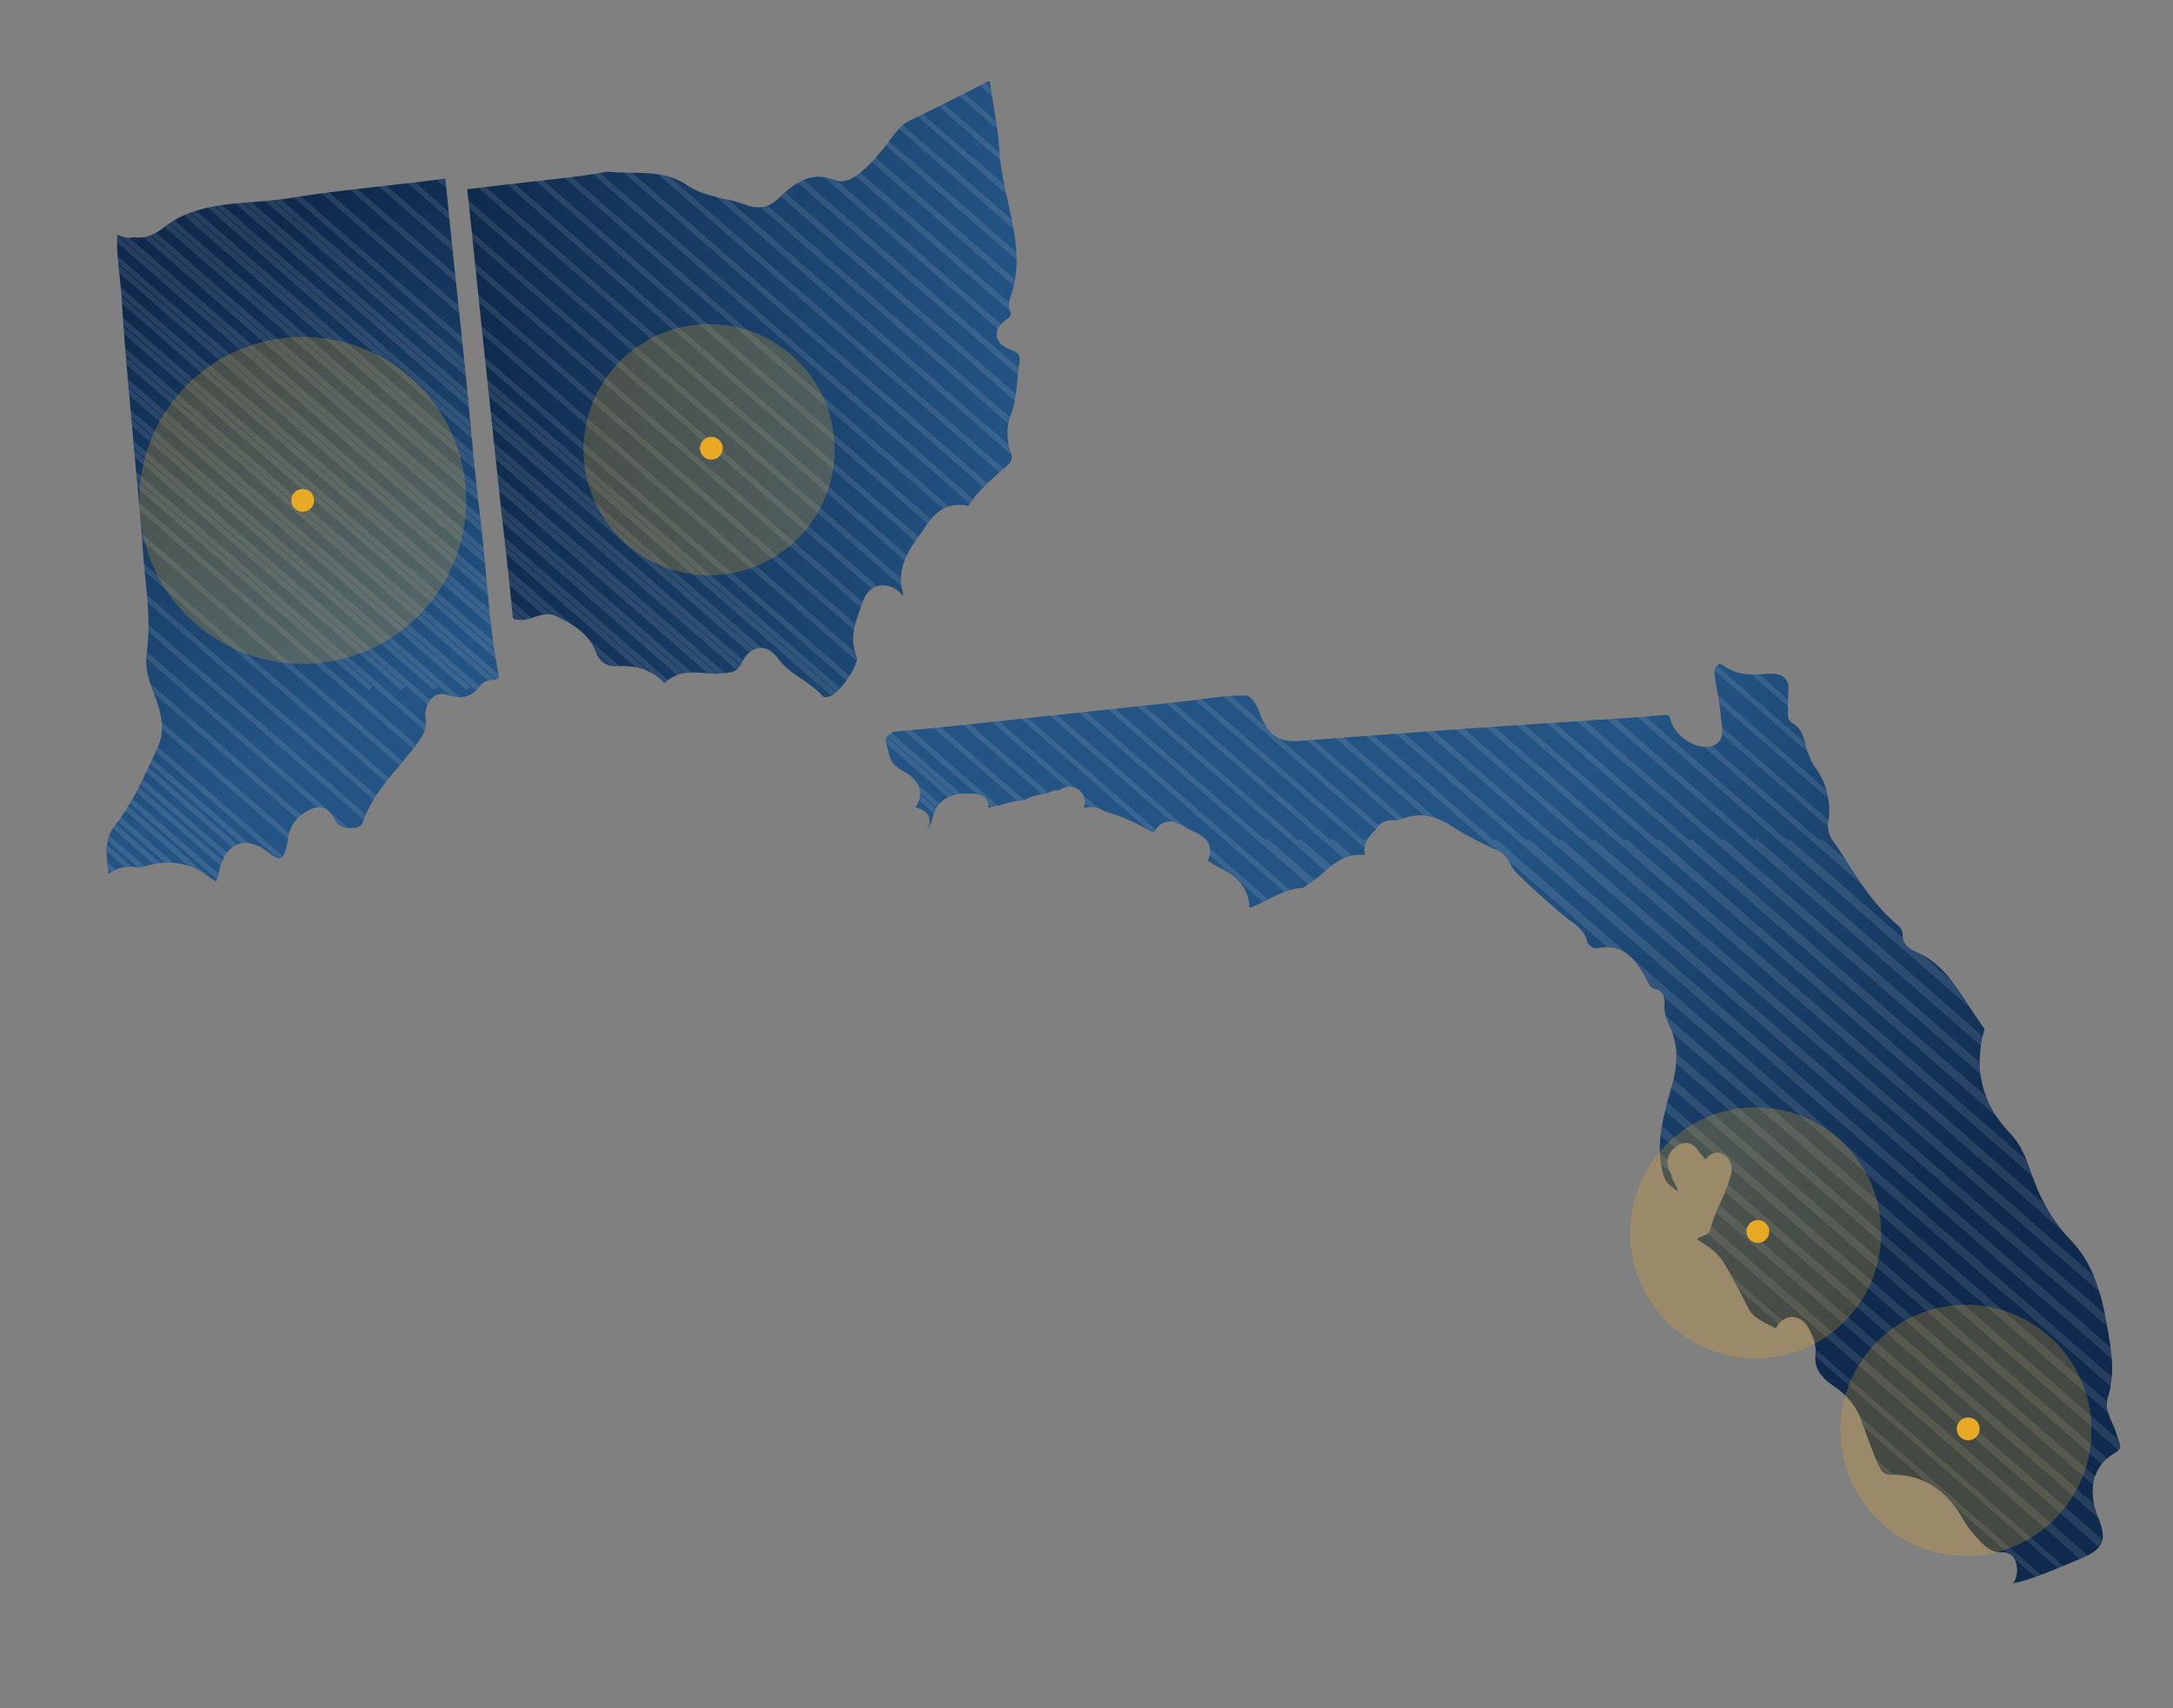 <svg xmlns="http://www.w3.org/2000/svg" xmlns:xlink="http://www.w3.org/1999/xlink" viewBox="0 0 1097.67 862.78"><rect x="0" y="0" width="1097.67" height="862.78" fill="#808080" stroke="none"/><defs><style>.cls-1{fill:none;}.cls-2{isolation:isolate;}.cls-3{fill:url(#linear-gradient);}.cls-4{fill:url(#linear-gradient-2);}.cls-5{fill:url(#linear-gradient-3);}.cls-6{opacity:0.1;}.cls-7{clip-path:url(#clip-path);}.cls-8{clip-path:url(#clip-path-2);}.cls-9{mix-blend-mode:overlay;}.cls-10{fill:#fff;}.cls-11,.cls-12{fill:#e8aa25;}.cls-12{opacity:0.25;}</style><linearGradient id="linear-gradient" x1="942.54" y1="650.18" x2="744.94" y2="443.26" gradientUnits="userSpaceOnUse"><stop offset="0" stop-color="#0f2a4d"/><stop offset="1" stop-color="#235484"/></linearGradient><linearGradient id="linear-gradient-2" x1="236.1" y1="196.47" x2="515.06" y2="196.47" xlink:href="#linear-gradient"/><linearGradient id="linear-gradient-3" x1="75.91" y1="153.47" x2="189.62" y2="352.94" xlink:href="#linear-gradient"/><clipPath id="clip-path"><path class="cls-1" d="M637,361.39c3.74,9.54,9.69,13.57,19.28,12.84q43.74-3.33,87.49-6.45c11.84-.85,23.68-1.61,35.53-2.38q10-.64,20.05-1.31l9.42-.62c10.45-.68,21.25-1.38,31.88-2.31.37,0,.73-.06,1.06-.06,1.65,0,1.84.24,2.15,1.55a16.6,16.6,0,0,0,3.88,7.49c4.87,5.33,11.53,8,16.92,6.72,6.9-1.67,5.74-8.83,5.19-12.27-.14-.87-.28-1.7-.32-2.43a100.46,100.46,0,0,0-1.87-13.38c-.37-2-.75-4.06-1.06-6.1-.61-3.92-.32-5.39,1.36-6.81a2.1,2.1,0,0,1,1.07-.56,7.36,7.36,0,0,1,2.61,1.33c.45.3.89.59,1.33.85a24.17,24.17,0,0,0,12.79,3.1c1.65,0,3.29-.09,4.93-.18,1.33-.07,2.65-.15,4.27-.17,5,0,7.41,1.52,8.71,5.55l-.06,3.13c-.07,3-.13,6-.16,9.05,0,.27,0,.58,0,.91-.1,2.09-.24,4.95,2.22,6.29,4.31,2.36,5.5,6.59,6.88,11.48,1,3.63,2.09,7.38,4.5,10.72a36.69,36.69,0,0,1,6.88,27c-.25,2-.79,6.1,1.89,9.83,2.92,4,5.7,8.36,8.39,12.54,6.4,9.93,13,20.2,22.39,28.46l.57.5c2.71,2.36,4.23,3.83,4.18,6.46-.11,5.43,5.06,7.73,7,8.59,12.53,5.57,19.44,16.28,26.75,27.62,2.3,3.58,4.69,7.28,7.26,10.79a4.22,4.22,0,0,1,.33.82c-5.65,19.89-1.25,37.56,13.06,52.53,5.78,6.05,8.55,14,11.22,21.69a90.38,90.38,0,0,0,19.74,32.66c12.65,13.55,16.12,30.57,19.35,51.4,1.24,8,2.08,17.49-1,27.45-1.52,4.88.56,9.49,2.4,13.55a33.71,33.71,0,0,1,2,5.17c.27,1,.62,2,1,3,1.28,3.53,1.58,4.37-2.32,6.72-10.61,6.41-13.55,18.11-8.06,32.11,4.83,12.33,3,16.17-10.34,21.65-1.91.78-3.8,1.57-5.7,2.37-9,3.78-17.5,7.34-26.72,9.46l-.28.07a11.16,11.16,0,0,0,1.95-8.63c-.26-1.77-1-7.14-7.37-7.14h-.46c-5.6,0-9.18-3.66-13.63-8.83a48.1,48.1,0,0,1-5.51-7.62c-8.6-15.33-20.49-22.78-36.35-22.78h-1.24c-2.66,0-4-2-6.12-6.85l-.15-.33c-2.64-5.94-4.87-12.27-7-18.38l-.61-1.72c-2.43-6.87-7.08-12.71-13.82-17.33-7.35-5-10-9.53-9.39-16,.4-4.38-.91-9-4-14.14a9.21,9.21,0,0,0-7.8-4.85c-3.4,0-6.48,2.14-8.26,5.73-1-.52-1.93-1-2.9-1.49-4.74-2.39-8.84-4.44-11.09-8.88l-1.4-2.76c-3.44-6.81-7-13.85-11.17-20.46-2.88-4.56-7.5-7.71-11.21-10a7.58,7.58,0,0,1-2-1.58,7.66,7.66,0,0,1,1.87-1.08,7.34,7.34,0,0,1,.71-.24c1.36-.42,3.62-1.12,4.17-3.55,1.06-4.68,3-9.06,5.12-13.7A82.22,82.22,0,0,0,874.62,593a9.66,9.66,0,0,0-1.66-8.07,6.7,6.7,0,0,0-5.24-2.69,7.21,7.21,0,0,0-5.19,2.39,15,15,0,0,1-1.11,1c-.14-.19-.29-.38-.4-.55a17.87,17.87,0,0,0-1.8-2.17,8,8,0,0,1-.92-1.23c-1.11-1.62-2.95-4.33-6.46-4.33a8,8,0,0,0-4,1.2c-5.49,3.17-6.87,8.46-3.7,14.11a3.57,3.57,0,0,1,.18.75,10.81,10.81,0,0,0,.67,2.22c.34.76.74,1.51,1.14,2.26,1.06,2,1.54,3,1.49,3.94-.65-.55-1.31-1.07-2-1.58-2.51-2-4.32-3.36-5.24-6.69-4.19-15-.32-28.86,3.78-43.51l.8-2.85c3-10.81,2.6-19.84-1.25-28.41-1.67-3.71-3.14-7.36-2.83-11.44.33-4.24-1.19-6.82-4.49-7.68-2.31-.6-3.38-2.48-4.92-5.5-.34-.66-.67-1.31-1-1.93-3.82-6.81-9-13.78-18.85-13.78a24.2,24.2,0,0,0-4.61.47c-2.31.44-4.16-1.47-5-2.72-1-5.64-5.13-8.6-8.46-11-.76-.56-1.53-1.11-2.24-1.69-7.73-6.28-15.84-13.57-25.52-22.94a14.37,14.37,0,0,1-2.37-3.53c-1.47-2.69-3.3-6-7.62-7.87a172.51,172.51,0,0,1-23.34-12.46c-8.81-5.5-17-6.3-25.35-2.57a9.12,9.12,0,0,1-2,.15h-.83c-2.24,0-6.77,0-9.21,4.78-4.61,4.15-6.43,8.39-5.46,12.68l-1.22.08c-9-.56-14.8,4.57-19.92,9a56.67,56.67,0,0,1-5.93,4.69l-4.15,2.9c-6.88.37-12.6,3.28-18.13,6.1a66.39,66.39,0,0,1-9.07,4.1c-.09-8.79-5-15.58-14.77-20.22a49.45,49.45,0,0,1-5-2.9l-1.35-.85a9.53,9.53,0,0,0,1.1-6.94c-1.06-4.15-5.07-6.4-9.24-8.22-.94-.41-1.9-1-2.88-1.52-2.44-1.39-5.2-3-8.17-3-3.35,0-6,1.86-7.88,5.55l-1.54-.49a88,88,0,0,0-23.51-10.2,10.75,10.75,0,0,0-6.87-2.13c-.88,0-1.77.07-2.67.14l-.86.06a8.87,8.87,0,0,0,.29-.87,7.49,7.49,0,0,0-1-6.07c-2.51-3.88-6.93-4.73-12-1.77a10.08,10.08,0,0,0-5.6,1.48,33.56,33.56,0,0,0-11.9,3.45,50.81,50.81,0,0,0-10.41,2.08,51.73,51.73,0,0,1-7.69,1.73,5.23,5.23,0,0,0-.45-3.61c-1.52-3-5.14-3.44-8.48-3.52H489c-6.72,0-15.91,1.41-18.25,13.65a10.59,10.59,0,0,1-1.44,3l-.5.84-.64.25a6.22,6.22,0,0,0,1.32-5c-.77-4.05-5.54-5.34-7.11-5.76h0c2.08-3.12,2.82-6.18,2.17-9.1-1.15-5.28-6.46-8.2-9.62-9.95l-.38-.2c-4.28-2.37-5.22-6.2-6.3-10.63-.29-1.19-.58-2.37-.93-3.5a2.72,2.72,0,0,1,.6-2.12,7.13,7.13,0,0,1,5.37-2.86c14.38-1.21,28.95-2.77,43-4.28l9.95-1.06q30.13-3.19,60.26-6.44l30.34-3.25c3.22-.34,6.43-.77,9.65-1.2,7.47-1,15.24-2,22.61-1.86C633.08,351.44,636,358.93,637,361.39ZM510.23,156.68a10,10,0,0,1-.06-6c6.16-16.42,2.7-32.11-1-48.73-1.94-8.78-3.94-17.87-4.4-27a166.24,166.24,0,0,0-2.45-19c-.68-4-1.38-8.23-1.89-12.4a10.08,10.08,0,0,0-.57-2.63,9.22,9.22,0,0,0-2.4,1c-12.31,6.41-25,12.75-37.63,18.83-4.55,2.18-7.48,6.16-10.59,10.38-1.23,1.66-2.46,3.33-3.78,4.89-4.18,4.94-8.05,9.32-13.1,12.85-3.53,2.56-7.22,3.33-10.39,2.13-10.17-3.83-18-1.44-29,9.49-4.35,4.32-10,5.38-16.12,3a78.51,78.51,0,0,0-10.84-3c-6.46-1.47-13.13-3-19.22-7.13-8.56-5.79-18.35-6-28.7-6.14-3.68-.07-7.48-.13-11.24-.47l-5.58.88c-4.3.68-8.75,1.39-13.18,1.92-6.32.75-12.65,1.46-19,2.17-9.71,1.08-19.76,2.21-29.6,3.49l-1.31.13a8.59,8.59,0,0,0-2.13.33s0,.42.05,1.17c1.57,13.78,3,27.59,4.4,41.39q1.15,11.22,2.32,22.42,4.84,45.74,9.77,91.45,1,9.56,2.13,19.11c1.43,12.71,2.91,25.85,4.11,38.81.26,2.8.26,2.85,4.24,3.16a3.75,3.75,0,0,0,.53,0,20.46,20.46,0,0,0,6-1.4c3.56-1.2,7.59-2.19,10.72-.79,7.7,3.46,17,8.65,20.59,18.16,2.09,5.57,5.44,7.62,11.29,7.36,9.23-.42,16.29,1.79,22,7.18a19.27,19.27,0,0,0,1.52,1.34c5-4.76,10.67-5.33,14.55-5.33,1.92,0,3.86.15,5.79.31a44,44,0,0,0,7,.22l1-.07c5.91-.43,8.39-.78,10.54-5.22,2.35-4.86,5.88-7.64,9.71-7.64,3.28,0,6.31,1.93,9,5.75s6.85,6.69,11.15,9.6c3.85,2.61,7.82,5.3,11.12,9a1.38,1.38,0,0,0,1.24.5,10.12,10.12,0,0,0,2.34-.39c2.26-.56,8.2-6.45,11.77-13.41,2.08-4,2.1-6.09,1.94-6.48-3.84-9.12-1-16.83,1.44-23.63.47-1.32.95-2.63,1.38-4,1.77-5.39,5.64-8.61,10.36-8.61a13.07,13.07,0,0,1,8.88,4,7.43,7.43,0,0,1,1.22,1.54,4.23,4.23,0,0,0-.1-1.81c-3.36-12.56,3.07-21.55,8.75-29.49,1.19-1.67,2.39-3.34,3.49-5,5-7.66,12-11,20-9.53.51.1.8.49,1.38-.43,4.43-7.05,10.58-12.32,16.53-17.41l1.75-1.5c3.24-2.79,3.8-4.47,2.59-7.83a26.79,26.79,0,0,1,0-18.31c2.25-5.76,2.82-11.75,3.43-18.08.27-2.81.54-5.61.95-8.4.56-3.75-.27-5.19-3.7-6.43-1.79-.64-7.22-2.61-7.73-7.35s4.1-7.75,6-9a6.92,6.92,0,0,0,.61-.6C510.69,159.31,510.73,158.89,510.23,156.68ZM54.94,441.46c3.89-3.18,9-4.28,15.5-3.27a4.6,4.6,0,0,0,1.74-.28,43,43,0,0,1,12.89-2.14,33.11,33.11,0,0,1,20.4,7.07,21.4,21.4,0,0,0,3.72,2.4,28.17,28.17,0,0,0,1.44-5c2.83-12.55,9.61-14.42,13.4-14.42s7.75,1.72,12,5.1c2.92,2.32,4.54,2.66,5.24,2.66,1.83,0,2.94-3.83,3.33-5.48a45.86,45.86,0,0,0,.94-4.59c.88-7,5.47-12.49,12.6-15.16a8.65,8.65,0,0,1,3-.58c4.46,0,6.56,3.71,7.95,6.17a14.71,14.71,0,0,0,1.34,2.14c1.15,1.34,3.84,2.24,6.7,2.24,3.21,0,5.5-1.11,5.85-2.18,3.86-11.75,11.43-20.71,18.74-29.38,2.33-2.75,4.73-5.6,6.94-8.46,4.14-5.35,7.29-9.43,6.41-15.41a12.28,12.28,0,0,1,2.49-9.65,7.52,7.52,0,0,1,8.14-2.32c7.85,2.5,12.6,1.22,17.23-4.93,1.5-2,4.12-2.43,6.48-2.58,1.31-.09,2-.38,2.17-.63s.53-.85,0-3.46c-3.15-16.78-4.7-33.94-6.21-50.54-.89-9.87-1.82-20.07-3.06-30-1.95-15.53-3.43-31.35-4.86-46.65-.79-8.54-1.59-17.08-2.47-25.6q-1.78-17.22-3.62-34.44c-2.07-19.5-4.2-39.66-6.14-59.52a18.21,18.21,0,0,0-.31-2.27,12,12,0,0,0-2,.15c-10.31,1.41-20.81,2.58-31,3.71-14.85,1.66-30.22,3.38-45.15,5.86-6.22,1-12.62,1.54-18.8,2-16.85,1.33-32.77,2.59-46.21,13.66-3,2.11-6.82,4.34-11.54,4.34a15,15,0,0,1-2.4-.19c-3.07.73-6.18-.27-8.61-1.24-.31,7,.46,14.13,1.2,21,.43,3.93.86,8,1.11,12,1.11,18.62,2.83,37.56,4.48,55.87q.93,10.28,1.83,20.55.76,8.7,1.59,17.39c1,10.83,2.07,22,2.81,33.09.3,4.48.75,9,1.19,13.46,1.21,12.08,2.45,24.57.78,37-1,7.49.39,13.17,3,19.91,3.16,8.25,7.09,18.52,2.67,28.12l-2.09,4.59c-5.48,12-11.14,24.48-19.71,35.39-5.5,7-4.49,14.66-3.33,23.53C54.85,440.83,54.89,441.15,54.94,441.46Z"/></clipPath><clipPath id="clip-path-2"><rect class="cls-1" x="-204.73" y="11.18" width="1670.57" height="973.33"/></clipPath></defs><title>Service Area Map</title><g class="cls-2"><g id="Layer_1" data-name="Layer 1"><path class="cls-3" d="M629.13,351.35c-7.37-.18-15.14.87-22.61,1.86-3.22.43-6.43.86-9.65,1.2l-30.34,3.25q-30.13,3.24-60.26,6.44l-9.95,1.06c-14.08,1.51-28.65,3.07-43,4.28a7.13,7.13,0,0,0-5.37,2.86,2.72,2.72,0,0,0-.6,2.12c.35,1.13.64,2.31.93,3.5,1.08,4.43,2,8.26,6.3,10.63l.38.2c3.16,1.75,8.47,4.67,9.62,9.95.65,2.92-.09,6-2.17,9.1h0c1.57.42,6.34,1.71,7.11,5.76a6.22,6.22,0,0,1-1.32,5l.64-.25.5-.84a10.59,10.59,0,0,0,1.44-3c2.34-12.24,11.53-13.65,18.25-13.65h1.21c3.34.08,7,.56,8.48,3.52a5.23,5.23,0,0,1,.45,3.61,51.73,51.73,0,0,0,7.69-1.73,50.81,50.81,0,0,1,10.41-2.08,33.56,33.56,0,0,1,11.9-3.45,10.08,10.08,0,0,1,5.6-1.48c5.06-3,9.48-2.11,12,1.77a7.49,7.49,0,0,1,1,6.07,8.87,8.87,0,0,1-.29.87l.86-.06c.9-.07,1.79-.14,2.67-.14a10.75,10.75,0,0,1,6.87,2.13,88,88,0,0,1,23.51,10.2l1.54.49c1.89-3.69,4.53-5.55,7.88-5.55,3,0,5.73,1.57,8.17,3,1,.55,1.94,1.11,2.88,1.52,4.17,1.82,8.18,4.07,9.24,8.22a9.53,9.53,0,0,1-1.1,6.94l1.35.85a49.45,49.45,0,0,0,5,2.9c9.72,4.64,14.68,11.43,14.77,20.22a66.39,66.39,0,0,0,9.07-4.1c5.53-2.82,11.25-5.73,18.13-6.1l4.15-2.9a56.67,56.67,0,0,0,5.93-4.69c5.12-4.44,11-9.57,19.92-9l1.22-.08c-1-4.29.85-8.53,5.46-12.68,2.44-4.78,7-4.78,9.21-4.78H705a9.12,9.12,0,0,0,2-.15c8.33-3.73,16.54-2.93,25.35,2.57a172.51,172.51,0,0,0,23.34,12.46c4.32,1.84,6.15,5.18,7.62,7.87a14.37,14.37,0,0,0,2.37,3.53c9.68,9.37,17.79,16.66,25.52,22.94.71.58,1.48,1.13,2.24,1.69,3.33,2.4,7.43,5.36,8.46,11,.87,1.25,2.72,3.16,5,2.72a24.2,24.2,0,0,1,4.61-.47c9.82,0,15,7,18.85,13.78.34.62.67,1.27,1,1.93,1.54,3,2.61,4.9,4.92,5.5,3.3.86,4.82,3.44,4.49,7.68-.31,4.08,1.16,7.73,2.83,11.44,3.85,8.57,4.25,17.6,1.25,28.41l-.8,2.85c-4.1,14.65-8,28.48-3.78,43.51.92,3.33,2.73,4.74,5.24,6.69.66.51,1.32,1,2,1.58,0-.89-.43-2-1.49-3.94-.4-.75-.8-1.5-1.14-2.26a10.81,10.81,0,0,1-.67-2.22,3.57,3.57,0,0,0-.18-.75c-3.17-5.65-1.79-10.94,3.7-14.11a8,8,0,0,1,4-1.2c3.51,0,5.35,2.71,6.46,4.33a8,8,0,0,0,.92,1.23,17.87,17.87,0,0,1,1.8,2.17c.11.17.26.36.4.55a15,15,0,0,0,1.11-1,7.21,7.21,0,0,1,5.19-2.39,6.7,6.7,0,0,1,5.24,2.69,9.66,9.66,0,0,1,1.66,8.07,82.22,82.22,0,0,1-5.38,14.27c-2.08,4.64-4.06,9-5.12,13.7-.55,2.43-2.81,3.13-4.17,3.55a7.34,7.34,0,0,0-.71.24,7.66,7.66,0,0,0-1.87,1.08,7.58,7.58,0,0,0,2,1.58c3.71,2.24,8.33,5.39,11.21,10,4.17,6.61,7.73,13.65,11.17,20.46l1.4,2.76c2.25,4.44,6.35,6.49,11.09,8.88,1,.49,1.94,1,2.9,1.49,1.78-3.59,4.86-5.73,8.26-5.73a9.21,9.21,0,0,1,7.8,4.85c3.11,5.13,4.42,9.76,4,14.14-.59,6.49,2,11,9.39,16,6.74,4.62,11.39,10.46,13.82,17.33l.61,1.72c2.16,6.11,4.39,12.44,7,18.38l.15.33c2.13,4.83,3.46,6.85,6.12,6.85h1.24c15.86,0,27.75,7.45,36.35,22.78a48.1,48.1,0,0,0,5.51,7.62c4.45,5.17,8,8.83,13.63,8.83h.46c6.33,0,7.11,5.37,7.37,7.14a11.16,11.16,0,0,1-1.95,8.63l.28-.07c9.22-2.12,17.72-5.68,26.72-9.46,1.9-.8,3.79-1.59,5.7-2.37,13.33-5.48,15.17-9.32,10.34-21.65-5.49-14-2.55-25.7,8.06-32.11,3.9-2.35,3.6-3.19,2.32-6.72-.35-1-.7-1.94-1-3a33.71,33.71,0,0,0-2-5.17c-1.84-4.06-3.92-8.67-2.4-13.55,3.11-10,2.27-19.47,1-27.45-3.23-20.83-6.7-37.85-19.35-51.4a90.38,90.38,0,0,1-19.74-32.66c-2.67-7.69-5.44-15.64-11.22-21.69-14.31-15-18.71-32.64-13.06-52.53a4.22,4.22,0,0,0-.33-.82c-2.57-3.51-5-7.21-7.26-10.79-7.31-11.34-14.22-22.05-26.75-27.62-1.94-.86-7.11-3.16-7-8.59.05-2.63-1.47-4.1-4.18-6.46l-.57-.5c-9.38-8.26-16-18.53-22.39-28.46-2.69-4.18-5.47-8.49-8.39-12.54-2.68-3.73-2.14-7.85-1.89-9.83a36.69,36.69,0,0,0-6.88-27c-2.41-3.34-3.47-7.09-4.5-10.72-1.38-4.89-2.57-9.12-6.88-11.48-2.46-1.34-2.32-4.2-2.22-6.29,0-.33,0-.64,0-.91,0-3,.09-6,.16-9.05l.06-3.13c-1.3-4-3.71-5.55-8.71-5.55-1.62,0-2.94.1-4.27.17-1.64.09-3.28.18-4.93.18a24.17,24.17,0,0,1-12.79-3.1c-.44-.26-.88-.55-1.33-.85a7.36,7.36,0,0,0-2.61-1.33,2.1,2.1,0,0,0-1.07.56c-1.68,1.42-2,2.89-1.36,6.81.31,2,.69,4.07,1.06,6.1a100.46,100.46,0,0,1,1.87,13.38c0,.73.18,1.56.32,2.43.55,3.44,1.71,10.6-5.19,12.27-5.39,1.3-12-1.39-16.92-6.72a16.6,16.6,0,0,1-3.88-7.49c-.31-1.31-.5-1.55-2.15-1.55-.33,0-.69,0-1.06.06-10.63.93-21.43,1.63-31.88,2.31l-9.42.62q-10,.68-20.05,1.31c-11.85.77-23.69,1.53-35.53,2.38q-43.74,3.12-87.49,6.45c-9.59.73-15.54-3.3-19.28-12.84C636,358.93,633.08,351.44,629.13,351.35Z"/><path class="cls-4" d="M510.23,156.68a10,10,0,0,1-.06-6c6.16-16.42,2.7-32.11-1-48.73-1.94-8.78-3.94-17.87-4.4-27a166.24,166.24,0,0,0-2.45-19c-.68-4-1.38-8.23-1.89-12.4a10.08,10.08,0,0,0-.57-2.63,9.22,9.22,0,0,0-2.4,1c-12.31,6.41-25,12.75-37.63,18.83-4.55,2.18-7.48,6.16-10.59,10.38-1.23,1.66-2.46,3.33-3.78,4.89-4.18,4.94-8.05,9.32-13.1,12.85-3.53,2.56-7.22,3.33-10.39,2.13-10.17-3.83-18-1.44-29,9.49-4.35,4.32-10,5.38-16.12,3a78.51,78.51,0,0,0-10.84-3c-6.46-1.47-13.13-3-19.22-7.13-8.56-5.79-18.35-6-28.7-6.14-3.68-.07-7.48-.13-11.24-.47l-5.58.88c-4.3.68-8.75,1.39-13.18,1.92-6.32.75-12.65,1.46-19,2.17-9.71,1.08-19.76,2.21-29.6,3.49l-1.31.13a8.59,8.59,0,0,0-2.13.33s0,.42.05,1.17c1.57,13.78,3,27.59,4.4,41.39q1.15,11.22,2.32,22.42,4.84,45.74,9.77,91.45,1,9.56,2.13,19.11c1.43,12.71,2.91,25.85,4.11,38.81.26,2.8.26,2.85,4.24,3.16a3.75,3.75,0,0,0,.53,0,20.46,20.46,0,0,0,6-1.4c3.56-1.2,7.59-2.19,10.72-.79,7.7,3.46,17,8.65,20.59,18.16,2.09,5.57,5.44,7.62,11.29,7.36,9.23-.42,16.29,1.79,22,7.18a19.27,19.27,0,0,0,1.52,1.34c5-4.76,10.67-5.33,14.55-5.33,1.92,0,3.86.15,5.79.31a44,44,0,0,0,7,.22l1-.07c5.91-.43,8.39-.78,10.54-5.22,2.35-4.86,5.88-7.64,9.71-7.64,3.28,0,6.31,1.93,9,5.75s6.85,6.69,11.15,9.6c3.85,2.61,7.82,5.3,11.12,9a1.38,1.38,0,0,0,1.24.5,10.12,10.12,0,0,0,2.34-.39c2.26-.56,8.2-6.45,11.77-13.41,2.08-4,2.1-6.09,1.94-6.48-3.84-9.12-1-16.83,1.44-23.63.47-1.32.95-2.63,1.38-4,1.77-5.39,5.64-8.61,10.36-8.61a13.07,13.07,0,0,1,8.88,4,7.43,7.43,0,0,1,1.22,1.54,4.23,4.23,0,0,0-.1-1.81c-3.36-12.56,3.07-21.55,8.75-29.49,1.19-1.67,2.39-3.34,3.49-5,5-7.66,12-11,20-9.53.51.1.8.49,1.38-.43,4.43-7.05,10.58-12.32,16.53-17.41l1.75-1.5c3.24-2.79,3.8-4.47,2.59-7.83a26.79,26.79,0,0,1,0-18.31c2.25-5.76,2.82-11.75,3.43-18.08.27-2.81.54-5.61.95-8.4.56-3.75-.27-5.19-3.7-6.43-1.79-.64-7.22-2.61-7.73-7.35s4.1-7.75,6-9a6.92,6.92,0,0,0,.61-.6C510.69,159.31,510.73,158.89,510.23,156.68Z"/><path class="cls-5" d="M54.94,441.46c3.89-3.18,9-4.28,15.5-3.27a4.6,4.6,0,0,0,1.74-.28,43,43,0,0,1,12.89-2.14,33.11,33.11,0,0,1,20.4,7.07,21.4,21.4,0,0,0,3.72,2.4,28.17,28.17,0,0,0,1.44-5c2.83-12.55,9.61-14.42,13.4-14.42s7.75,1.72,12,5.1c2.92,2.32,4.54,2.66,5.24,2.66,1.83,0,2.94-3.83,3.33-5.48a45.86,45.86,0,0,0,.94-4.59c.88-7,5.47-12.49,12.6-15.16a8.65,8.65,0,0,1,3-.58c4.46,0,6.56,3.71,7.95,6.17a14.71,14.71,0,0,0,1.34,2.14c1.15,1.34,3.84,2.24,6.7,2.24,3.21,0,5.5-1.11,5.85-2.18,3.86-11.75,11.43-20.71,18.74-29.38,2.33-2.75,4.73-5.6,6.94-8.46,4.14-5.35,7.29-9.43,6.41-15.41a12.28,12.28,0,0,1,2.49-9.65,7.52,7.52,0,0,1,8.14-2.32c7.85,2.5,12.6,1.22,17.23-4.93,1.5-2,4.12-2.43,6.48-2.58,1.31-.09,2-.38,2.17-.63s.53-.85,0-3.46c-3.15-16.78-4.7-33.94-6.21-50.54-.89-9.87-1.82-20.07-3.06-30-1.95-15.53-3.43-31.35-4.86-46.65-.79-8.54-1.59-17.08-2.47-25.6q-1.78-17.22-3.62-34.44c-2.07-19.5-4.2-39.66-6.14-59.52a18.21,18.21,0,0,0-.31-2.27,12,12,0,0,0-2,.15c-10.31,1.41-20.81,2.58-31,3.71-14.85,1.66-30.22,3.38-45.15,5.86-6.22,1-12.62,1.54-18.8,2-16.85,1.33-32.77,2.59-46.21,13.66-3,2.11-6.82,4.34-11.54,4.34a15,15,0,0,1-2.4-.19c-3.07.73-6.18-.27-8.61-1.24-.31,7,.46,14.13,1.2,21,.43,3.93.86,8,1.11,12,1.11,18.62,2.83,37.56,4.48,55.87q.93,10.28,1.83,20.55.76,8.7,1.59,17.39c1,10.83,2.07,22,2.81,33.09.3,4.48.75,9,1.19,13.46,1.21,12.08,2.45,24.57.78,37-1,7.49.39,13.17,3,19.91,3.16,8.25,7.09,18.52,2.67,28.12l-2.09,4.59c-5.48,12-11.14,24.48-19.71,35.39-5.5,7-4.49,14.66-3.33,23.53C54.85,440.83,54.89,441.15,54.94,441.46Z"/><g class="cls-6"><g class="cls-7"><g class="cls-8"><g class="cls-9"><polygon class="cls-10" points="1573.99 1000.25 522.17 80.98 524.18 79.24 1575.95 998.48 1573.99 1000.25"/><polygon class="cls-10" points="1557.52 1000.25 505.75 80.98 507.71 79.24 1559.47 998.48 1557.52 1000.25"/><polygon class="cls-10" points="1541.04 1000.25 489.25 80.98 491.26 79.24 1543.05 998.48 1541.04 1000.25"/><polygon class="cls-10" points="1524.62 1000.25 472.77 80.98 474.75 79.24 1526.63 998.48 1524.62 1000.25"/><polygon class="cls-10" points="1508.08 1000.25 456.32 80.98 458.33 79.24 1510.1 998.48 1508.08 1000.25"/><polygon class="cls-10" points="1491.66 1000.25 439.87 80.98 441.91 79.24 1493.68 998.48 1491.66 1000.25"/><polygon class="cls-10" points="1475.19 1000.25 423.39 80.98 425.46 79.24 1477.2 998.48 1475.19 1000.25"/><polygon class="cls-10" points="1458.77 1000.25 406.97 80.98 408.96 79.24 1460.78 998.48 1458.77 1000.25"/><polygon class="cls-10" points="1442.34 1000.25 390.46 80.98 392.48 79.24 1444.25 998.48 1442.34 1000.25"/><polygon class="cls-10" points="1425.81 1000.25 374.04 80.98 376.05 79.24 1427.82 998.48 1425.81 1000.25"/><polygon class="cls-10" points="1409.39 1000.25 357.54 80.98 359.55 79.24 1411.34 998.48 1409.39 1000.25"/><polygon class="cls-10" points="1392.91 1000.25 341.12 80.98 343.1 79.24 1394.87 998.48 1392.91 1000.25"/><polygon class="cls-10" points="1376.44 1000.25 324.67 80.98 326.63 79.24 1378.5 998.48 1376.44 1000.25"/><polygon class="cls-10" points="1359.96 1000.25 308.19 80.98 310.15 79.24 1361.97 998.48 1359.96 1000.25"/><polygon class="cls-10" points="1343.54 1000.25 291.71 80.98 293.72 79.24 1345.55 998.48 1343.54 1000.25"/><polygon class="cls-10" points="1327.06 1000.25 275.26 80.98 277.27 79.24 1329.07 998.48 1327.06 1000.25"/><polygon class="cls-10" points="1310.58 1000.25 258.79 80.98 260.8 79.24 1312.59 998.48 1310.58 1000.25"/><polygon class="cls-10" points="1294.16 1000.25 242.31 80.98 244.35 79.24 1296.12 998.48 1294.16 1000.25"/><polygon class="cls-10" points="1277.63 1000.25 225.86 80.98 227.87 79.24 1279.7 998.48 1277.63 1000.25"/><polygon class="cls-10" points="1261.15 1000.25 209.41 80.98 211.42 79.24 1263.22 998.48 1261.15 1000.25"/><polygon class="cls-10" points="1244.78 1000.25 192.94 80.98 194.95 79.24 1246.74 998.48 1244.78 1000.25"/><polygon class="cls-10" points="1228.25 1000.25 176.48 80.98 178.47 79.24 1230.32 998.48 1228.25 1000.25"/><polygon class="cls-10" points="1211.78 1000.25 160.01 80.98 162.05 79.24 1213.79 998.48 1211.78 1000.25"/><polygon class="cls-10" points="1195.35 1000.25 143.56 80.98 145.57 79.24 1197.31 998.48 1195.35 1000.25"/><polygon class="cls-10" points="1178.88 1000.25 127.11 80.98 129.09 79.24 1180.94 998.48 1178.88 1000.25"/><polygon class="cls-10" points="1162.45 1000.25 110.63 80.98 112.64 79.24 1164.36 998.48 1162.45 1000.25"/><polygon class="cls-10" points="1145.92 1000.25 94.21 80.98 96.17 79.24 1147.94 998.48 1145.92 1000.25"/><polygon class="cls-10" points="1129.5 1000.25 77.71 80.98 79.69 79.24 1131.51 998.48 1129.5 1000.25"/><polygon class="cls-10" points="1113.02 1000.25 61.26 80.98 63.24 79.24 1115.03 998.48 1113.02 1000.25"/><polygon class="cls-10" points="1096.6 1000.25 44.81 80.98 46.82 79.24 1098.61 998.48 1096.6 1000.25"/><polygon class="cls-10" points="1080.18 1000.25 28.3 80.98 30.31 79.24 1082.08 998.48 1080.18 1000.25"/><polygon class="cls-10" points="1063.65 1000.25 11.88 80.98 13.87 79.24 1065.66 998.48 1063.65 1000.25"/></g><g class="cls-9"><polygon class="cls-10" points="1539.95 1459.88 488.18 540.61 490.17 538.85 1541.96 1458.16 1539.95 1459.88"/><polygon class="cls-10" points="1523.47 1459.88 471.68 540.61 473.69 538.85 1525.48 1458.16 1523.47 1459.88"/><polygon class="cls-10" points="1507.05 1459.88 455.26 540.61 457.22 538.85 1509.06 1458.16 1507.05 1459.88"/><polygon class="cls-10" points="1490.63 1459.88 438.78 540.61 440.79 538.85 1492.53 1458.16 1490.63 1459.88"/><polygon class="cls-10" points="1474.1 1459.88 422.3 540.61 424.37 538.85 1476.11 1458.16 1474.1 1459.88"/><polygon class="cls-10" points="1457.68 1459.88 405.85 540.61 407.87 538.85 1459.63 1458.16 1457.68 1459.88"/><polygon class="cls-10" points="1441.2 1459.88 389.38 540.61 391.37 538.85 1443.21 1458.16 1441.2 1459.88"/><polygon class="cls-10" points="1424.72 1459.88 372.93 540.61 374.94 538.85 1426.73 1458.16 1424.72 1459.88"/><polygon class="cls-10" points="1408.3 1459.88 356.51 540.61 358.46 538.85 1410.26 1458.16 1408.3 1459.88"/><polygon class="cls-10" points="1391.77 1459.88 340 540.61 342.01 538.85 1393.84 1458.16 1391.77 1459.88"/><polygon class="cls-10" points="1375.35 1459.88 323.58 540.61 325.54 538.85 1377.36 1458.16 1375.35 1459.88"/><polygon class="cls-10" points="1358.87 1459.88 307.1 540.61 309.12 538.85 1360.88 1458.16 1358.87 1459.88"/><polygon class="cls-10" points="1342.45 1459.88 290.63 540.61 292.67 538.85 1344.46 1458.16 1342.45 1459.88"/><polygon class="cls-10" points="1325.92 1459.88 274.12 540.61 276.16 538.85 1327.93 1458.16 1325.92 1459.88"/><polygon class="cls-10" points="1309.44 1459.88 257.7 540.61 259.71 538.85 1311.51 1458.16 1309.44 1459.88"/><polygon class="cls-10" points="1293.07 1459.88 241.2 540.61 243.26 538.85 1295.03 1458.16 1293.07 1459.88"/><polygon class="cls-10" points="1276.49 1459.88 224.78 540.61 226.76 538.85 1278.61 1458.16 1276.49 1459.88"/><polygon class="cls-10" points="1260.06 1459.88 208.32 540.61 210.31 538.85 1262.08 1458.16 1260.06 1459.88"/><polygon class="cls-10" points="1243.64 1459.88 191.82 540.61 193.89 538.85 1245.65 1458.16 1243.64 1459.88"/><polygon class="cls-10" points="1227.16 1459.88 175.37 540.61 177.38 538.85 1229.23 1458.16 1227.16 1459.88"/><polygon class="cls-10" points="1210.74 1459.88 158.95 540.61 160.93 538.85 1212.65 1458.16 1210.74 1459.88"/><polygon class="cls-10" points="1194.21 1459.88 142.44 540.61 144.48 538.85 1196.23 1458.16 1194.21 1459.88"/><polygon class="cls-10" points="1177.79 1459.88 126.02 540.61 127.98 538.85 1179.8 1458.16 1177.79 1459.88"/><polygon class="cls-10" points="1161.37 1459.88 109.55 540.61 111.53 538.85 1163.32 1458.16 1161.37 1459.88"/><polygon class="cls-10" points="1144.89 1459.88 93.07 540.61 95.08 538.85 1146.9 1458.16 1144.89 1459.88"/><polygon class="cls-10" points="1128.41 1459.88 76.64 540.61 78.58 538.85 1130.42 1458.16 1128.41 1459.88"/><polygon class="cls-10" points="1111.94 1459.88 60.14 540.61 62.18 538.85 1114 1458.16 1111.94 1459.88"/><polygon class="cls-10" points="1095.52 1459.88 43.66 540.61 45.7 538.85 1097.53 1458.16 1095.52 1459.88"/><polygon class="cls-10" points="1078.98 1459.88 27.27 540.61 29.25 538.85 1081.05 1458.16 1078.98 1459.88"/><polygon class="cls-10" points="1062.56 1459.88 10.77 540.61 12.78 538.85 1064.57 1458.16 1062.56 1459.88"/><polygon class="cls-10" points="1046.14 1459.88 -5.68 540.61 -3.67 538.85 1048.1 1458.16 1046.14 1459.88"/><polygon class="cls-10" points="1029.61 1459.88 -22.13 540.61 -20.15 538.85 1031.67 1458.16 1029.61 1459.88"/></g><g class="cls-9"><polygon class="cls-10" points="817.04 1033.7 -234.78 114.44 -232.8 112.7 819.05 1031.94 817.04 1033.7"/><polygon class="cls-10" points="800.56 1033.7 -251.23 114.44 -249.22 112.7 802.52 1031.94 800.56 1033.7"/><polygon class="cls-10" points="784.09 1033.7 -267.68 114.44 -265.7 112.7 786.1 1031.94 784.09 1033.7"/><polygon class="cls-10" points="767.67 1033.7 -284.16 114.44 -282.15 112.7 769.62 1031.94 767.67 1033.7"/><polygon class="cls-10" points="751.13 1033.7 -300.63 114.44 -298.6 112.7 753.2 1031.94 751.13 1033.7"/><polygon class="cls-10" points="734.76 1033.7 -317.08 114.44 -315.1 112.7 736.67 1031.94 734.76 1033.7"/><polygon class="cls-10" points="718.24 1033.7 -333.56 114.44 -331.52 112.7 720.25 1031.94 718.24 1033.7"/><polygon class="cls-10" points="701.76 1033.7 -350.01 114.44 -348 112.7 703.83 1031.94 701.76 1033.7"/><polygon class="cls-10" points="685.39 1033.7 -366.46 114.44 -364.48 112.7 687.24 1031.94 685.39 1033.7"/><polygon class="cls-10" points="668.8 1033.7 -382.94 114.44 -380.93 112.7 670.93 1031.94 668.8 1033.7"/><polygon class="cls-10" points="652.38 1033.7 -399.41 114.44 -397.38 112.7 654.45 1031.94 652.38 1033.7"/><polygon class="cls-10" points="636.01 1033.7 -415.84 114.44 -413.85 112.7 637.97 1031.94 636.01 1033.7"/><polygon class="cls-10" points="619.48 1033.7 -432.34 114.44 -430.3 112.7 621.5 1031.94 619.48 1033.7"/><polygon class="cls-10" points="603 1033.7 -448.76 114.44 -446.75 112.7 605.02 1031.94 603 1033.7"/><polygon class="cls-10" points="586.58 1033.7 -465.24 114.44 -463.25 112.7 588.59 1031.94 586.58 1033.7"/><polygon class="cls-10" points="570.16 1033.7 -481.69 114.44 -479.68 112.7 572.07 1031.94 570.16 1033.7"/><polygon class="cls-10" points="553.63 1033.7 -498.14 114.44 -496.15 112.7 555.64 1031.94 553.63 1033.7"/><polygon class="cls-10" points="537.18 1033.7 -514.62 114.44 -512.6 112.7 539.14 1031.94 537.18 1033.7"/><polygon class="cls-10" points="520.7 1033.7 -531.09 114.44 -529.08 112.7 522.71 1031.94 520.7 1033.7"/><polygon class="cls-10" points="504.23 1033.7 -547.54 114.44 -545.53 112.7 506.24 1031.94 504.23 1033.7"/><polygon class="cls-10" points="487.8 1033.7 -563.99 114.44 -561.98 112.7 489.81 1031.94 487.8 1033.7"/><polygon class="cls-10" points="471.38 1033.7 -580.47 114.44 -578.46 112.7 473.34 1031.94 471.38 1033.7"/><polygon class="cls-10" points="454.88 1033.7 -596.92 114.44 -594.91 112.7 456.89 1031.94 454.88 1033.7"/><polygon class="cls-10" points="438.46 1033.7 -613.42 114.44 -611.38 112.7 440.38 1031.94 438.46 1033.7"/><polygon class="cls-10" points="421.95 1033.7 -629.84 114.44 -627.86 112.7 423.96 1031.94 421.95 1033.7"/><polygon class="cls-10" points="405.53 1033.7 -646.32 114.44 -644.31 112.7 407.49 1031.94 405.53 1033.7"/><polygon class="cls-10" points="389.03 1033.7 -662.77 114.44 -660.79 112.7 391.04 1031.94 389.03 1033.7"/><polygon class="cls-10" points="372.55 1033.7 -679.22 114.44 -677.24 112.7 374.56 1031.94 372.55 1033.7"/><polygon class="cls-10" points="356.1 1033.7 -695.7 114.44 -693.71 112.7 358.11 1031.94 356.1 1033.7"/><polygon class="cls-10" points="339.67 1033.7 -712.15 114.44 -710.16 112.7 341.69 1031.94 339.67 1033.7"/><polygon class="cls-10" points="323.17 1033.7 -728.6 114.44 -726.64 112.7 325.19 1031.94 323.17 1033.7"/><polygon class="cls-10" points="306.72 1033.7 -745.07 114.44 -743.09 112.7 308.74 1031.94 306.72 1033.7"/></g><g class="cls-9"><polygon class="cls-10" points="644.06 1298.81 -407.71 379.57 -405.72 377.81 646.13 1297.15 644.06 1298.81"/><polygon class="cls-10" points="627.64 1298.81 -424.16 379.57 -422.17 377.81 629.6 1297.15 627.64 1298.81"/><polygon class="cls-10" points="611.11 1298.81 -440.63 379.57 -438.62 377.81 613.12 1297.15 611.11 1298.81"/><polygon class="cls-10" points="594.68 1298.81 -457.08 379.57 -455.13 377.81 596.7 1297.15 594.68 1298.81"/><polygon class="cls-10" points="578.21 1298.81 -473.56 379.57 -471.55 377.81 580.27 1297.15 578.21 1298.81"/><polygon class="cls-10" points="561.79 1298.81 -490.04 379.57 -488.02 377.81 563.8 1297.15 561.79 1298.81"/><polygon class="cls-10" points="545.31 1298.81 -506.49 379.57 -504.45 377.81 547.32 1297.15 545.31 1298.81"/><polygon class="cls-10" points="528.83 1298.81 -522.96 379.57 -520.95 377.81 530.84 1297.15 528.83 1298.81"/><polygon class="cls-10" points="512.41 1298.81 -539.41 379.57 -537.4 377.81 514.45 1297.15 512.41 1298.81"/><polygon class="cls-10" points="495.93 1298.81 -555.86 379.57 -553.85 377.81 497.94 1297.15 495.93 1298.81"/><polygon class="cls-10" points="479.51 1298.81 -572.34 379.57 -570.33 377.81 481.47 1297.15 479.51 1298.81"/><polygon class="cls-10" points="463.01 1298.81 -588.79 379.57 -586.78 377.81 465.02 1297.15 463.01 1298.81"/><polygon class="cls-10" points="446.53 1298.81 -605.26 379.57 -603.23 377.81 448.51 1297.15 446.53 1298.81"/><polygon class="cls-10" points="430.08 1298.81 -621.69 379.57 -619.7 377.81 432.09 1297.15 430.08 1298.81"/><polygon class="cls-10" points="413.66 1298.81 -638.19 379.57 -636.18 377.81 415.67 1297.15 413.66 1298.81"/><polygon class="cls-10" points="397.16 1298.81 -654.64 379.57 -652.6 377.81 399.17 1297.15 397.16 1298.81"/><polygon class="cls-10" points="380.68 1298.81 -671.09 379.57 -669.11 377.81 382.66 1297.15 380.68 1298.81"/><polygon class="cls-10" points="364.23 1298.81 -687.54 379.57 -685.55 377.81 366.24 1297.15 364.23 1298.81"/><polygon class="cls-10" points="347.8 1298.81 -704.02 379.57 -702 377.81 349.82 1297.15 347.8 1298.81"/><polygon class="cls-10" points="331.3 1298.81 -720.47 379.57 -718.48 377.81 333.31 1297.15 331.3 1298.81"/><polygon class="cls-10" points="314.85 1298.81 -736.94 379.57 -734.93 377.81 316.87 1297.15 314.85 1298.81"/><polygon class="cls-10" points="298.37 1298.81 -753.42 379.57 -751.38 377.81 300.42 1297.15 298.37 1298.81"/><polygon class="cls-10" points="281.92 1298.81 -769.84 379.57 -767.86 377.81 283.94 1297.15 281.92 1298.81"/><polygon class="cls-10" points="265.48 1298.81 -786.32 379.57 -784.34 377.81 267.46 1297.15 265.48 1298.81"/><polygon class="cls-10" points="249 1298.81 -802.8 379.57 -800.78 377.81 251.04 1297.15 249 1298.81"/><polygon class="cls-10" points="232.58 1298.81 -819.25 379.57 -817.26 377.81 234.53 1297.15 232.58 1298.81"/><polygon class="cls-10" points="216.07 1298.81 -835.7 379.57 -833.68 377.81 218.06 1297.15 216.07 1298.81"/><polygon class="cls-10" points="199.62 1298.81 -852.17 379.57 -850.16 377.81 201.63 1297.15 199.62 1298.81"/><polygon class="cls-10" points="183.2 1298.81 -868.62 379.57 -866.64 377.81 185.16 1297.15 183.2 1298.81"/><polygon class="cls-10" points="166.7 1298.81 -885.1 379.57 -883.09 377.81 168.68 1297.15 166.7 1298.81"/><polygon class="cls-10" points="150.25 1298.81 -901.55 379.57 -899.57 377.81 152.23 1297.15 150.25 1298.81"/><polygon class="cls-10" points="133.8 1298.81 -918.02 379.57 -916.01 377.81 135.81 1297.15 133.8 1298.81"/></g><g class="cls-9"><polygon class="cls-10" points="546.23 1357.08 -505.51 437.81 -503.52 436.05 548.27 1355.22 546.23 1357.08"/><polygon class="cls-10" points="529.81 1357.08 -521.98 437.81 -519.97 436.05 531.82 1355.22 529.81 1357.08"/><polygon class="cls-10" points="513.39 1357.08 -538.43 437.81 -536.42 436.05 515.32 1355.22 513.39 1357.08"/><polygon class="cls-10" points="496.89 1357.08 -554.88 437.81 -552.93 436.05 498.9 1355.22 496.89 1357.08"/><polygon class="cls-10" points="480.44 1357.08 -571.36 437.81 -569.35 436.05 482.39 1355.22 480.44 1357.08"/><polygon class="cls-10" points="463.96 1357.08 -587.86 437.81 -585.83 436.05 465.97 1355.22 463.96 1357.08"/><polygon class="cls-10" points="447.46 1357.08 -604.29 437.81 -602.27 436.05 449.52 1355.22 447.46 1357.08"/><polygon class="cls-10" points="431.04 1357.08 -620.76 437.81 -618.72 436.05 433.02 1355.22 431.04 1357.08"/><polygon class="cls-10" points="414.58 1357.08 -637.21 437.81 -635.2 436.05 416.54 1355.22 414.58 1357.08"/><polygon class="cls-10" points="398.1 1357.08 -653.69 437.81 -651.68 436.05 400.12 1355.22 398.1 1357.08"/><polygon class="cls-10" points="381.68 1357.08 -670.14 437.81 -668.13 436.05 383.64 1355.22 381.68 1357.08"/><polygon class="cls-10" points="365.2 1357.08 -686.62 437.81 -684.6 436.05 367.22 1355.22 365.2 1357.08"/><polygon class="cls-10" points="348.7 1357.08 -703.04 437.81 -701.08 436.05 350.74 1355.22 348.7 1357.08"/><polygon class="cls-10" points="332.31 1357.08 -719.54 437.81 -717.5 436.05 334.29 1355.22 332.31 1357.08"/><polygon class="cls-10" points="315.8 1357.08 -735.97 437.81 -734.01 436.05 317.82 1355.22 315.8 1357.08"/><polygon class="cls-10" points="299.35 1357.08 -752.44 437.81 -750.46 436.05 301.36 1355.22 299.35 1357.08"/><polygon class="cls-10" points="282.88 1357.08 -768.92 437.81 -766.91 436.05 284.89 1355.22 282.88 1357.08"/><polygon class="cls-10" points="266.4 1357.08 -785.34 437.81 -783.38 436.05 268.46 1355.22 266.4 1357.08"/><polygon class="cls-10" points="249.95 1357.08 -801.82 437.81 -799.83 436.05 251.96 1355.22 249.95 1357.08"/><polygon class="cls-10" points="233.53 1357.08 -818.29 437.81 -816.28 436.05 235.51 1355.22 233.53 1357.08"/><polygon class="cls-10" points="217.02 1357.08 -834.74 437.81 -832.76 436.05 219.06 1355.22 217.02 1357.08"/><polygon class="cls-10" points="200.57 1357.08 -851.19 437.81 -849.21 436.05 202.59 1355.22 200.57 1357.08"/><polygon class="cls-10" points="184.13 1357.08 -867.67 437.81 -865.66 436.05 186.14 1355.22 184.13 1357.08"/><polygon class="cls-10" points="167.65 1357.08 -884.12 437.81 -882.16 436.05 169.66 1355.22 167.65 1357.08"/><polygon class="cls-10" points="151.2 1357.08 -900.6 437.81 -898.59 436.05 153.18 1355.22 151.2 1357.08"/><polygon class="cls-10" points="134.72 1357.08 -917.07 437.81 -915.06 436.05 136.73 1355.22 134.72 1357.08"/><polygon class="cls-10" points="118.3 1357.08 -933.49 437.81 -931.51 436.05 120.28 1355.22 118.3 1357.08"/><polygon class="cls-10" points="101.8 1357.08 -950 437.81 -947.99 436.05 103.81 1355.22 101.8 1357.08"/><polygon class="cls-10" points="85.35 1357.08 -966.42 437.81 -964.44 436.05 87.36 1355.22 85.35 1357.08"/><polygon class="cls-10" points="68.9 1357.08 -982.9 437.81 -980.89 436.05 70.91 1355.22 68.9 1357.08"/><polygon class="cls-10" points="52.47 1357.08 -999.37 437.81 -997.34 436.05 54.4 1355.22 52.47 1357.08"/><polygon class="cls-10" points="35.97 1357.08 -1015.82 437.81 -1013.81 436.05 37.98 1355.22 35.97 1357.08"/></g><g class="cls-9"><polygon class="cls-10" points="2140.95 1210.88 1089.15 291.62 1091.16 289.84 2142.9 1209.13 2140.95 1210.88"/><polygon class="cls-10" points="2124.47 1210.88 1072.67 291.62 1074.68 289.84 2126.48 1209.13 2124.47 1210.88"/><polygon class="cls-10" points="2108.05 1210.88 1056.25 291.62 1058.21 289.84 2110.01 1209.13 2108.05 1210.88"/><polygon class="cls-10" points="2091.52 1210.88 1039.78 291.62 1041.79 289.84 2093.53 1209.13 2091.52 1210.88"/><polygon class="cls-10" points="2075.1 1210.88 1023.36 291.62 1025.25 289.84 2077.11 1209.13 2075.1 1210.88"/><polygon class="cls-10" points="2058.67 1210.88 1006.82 291.62 1008.83 289.84 2060.57 1209.13 2058.67 1210.88"/><polygon class="cls-10" points="2042.09 1210.88 990.4 291.62 992.41 289.84 2044.15 1209.13 2042.09 1210.88"/><polygon class="cls-10" points="2025.72 1210.88 973.92 291.62 975.93 289.84 2027.68 1209.13 2025.72 1210.88"/><polygon class="cls-10" points="2009.24 1210.88 957.39 291.62 959.51 289.84 2011.2 1209.13 2009.24 1210.88"/><polygon class="cls-10" points="1992.76 1210.88 941.02 291.62 942.98 289.84 1994.78 1209.13 1992.76 1210.88"/><polygon class="cls-10" points="1976.34 1210.88 924.49 291.62 926.56 289.84 1978.3 1209.13 1976.34 1210.88"/><polygon class="cls-10" points="1959.86 1210.88 908.07 291.62 910.08 289.84 1961.88 1209.13 1959.86 1210.88"/><polygon class="cls-10" points="1943.44 1210.88 891.6 291.62 893.55 289.84 1945.35 1209.13 1943.44 1210.88"/><polygon class="cls-10" points="1926.91 1210.88 875.12 291.62 877.18 289.84 1928.93 1209.13 1926.91 1210.88"/></g><g class="cls-9"><polygon class="cls-10" points="1959.54 588.95 907.75 -330.32 909.75 -332.08 1961.55 587.19 1959.54 588.95"/><polygon class="cls-10" points="1943.12 588.95 891.27 -330.32 893.28 -332.08 1945.02 587.19 1943.12 588.95"/><polygon class="cls-10" points="1926.59 588.95 874.85 -330.32 876.8 -332.08 1928.6 587.19 1926.59 588.95"/><polygon class="cls-10" points="1910.16 588.95 858.31 -330.32 860.38 -332.08 1912.18 587.19 1910.16 588.95"/><polygon class="cls-10" points="1893.68 588.95 841.89 -330.32 843.9 -332.08 1895.7 587.19 1893.68 588.95"/><polygon class="cls-10" points="1877.26 588.95 825.42 -330.32 827.43 -332.08 1879.28 587.19 1877.26 588.95"/><polygon class="cls-10" points="1860.73 588.95 808.94 -330.32 811 -332.08 1862.75 587.19 1860.73 588.95"/><polygon class="cls-10" points="1844.31 588.95 792.57 -330.32 794.47 -332.08 1846.33 587.19 1844.31 588.95"/><polygon class="cls-10" points="1827.89 588.95 776.04 -330.32 778.05 -332.08 1829.85 587.19 1827.89 588.95"/><polygon class="cls-10" points="1811.36 588.95 759.56 -330.32 761.63 -332.08 1813.42 587.19 1811.36 588.95"/><polygon class="cls-10" points="1794.93 588.95 743.14 -330.32 745.1 -332.08 1796.89 587.19 1794.93 588.95"/><polygon class="cls-10" points="1778.46 588.95 726.61 -330.32 728.73 -332.08 1780.47 587.19 1778.46 588.95"/><polygon class="cls-10" points="1761.98 588.95 710.18 -330.32 712.2 -332.08 1764.05 587.19 1761.98 588.95"/><polygon class="cls-10" points="1745.56 588.95 693.71 -330.32 695.72 -332.08 1747.51 587.19 1745.56 588.95"/><polygon class="cls-10" points="1729.08 588.95 677.29 -330.32 679.3 -332.08 1731.09 587.19 1729.08 588.95"/><polygon class="cls-10" points="1712.66 588.95 660.81 -330.32 662.77 -332.08 1714.67 587.19 1712.66 588.95"/><polygon class="cls-10" points="1696.13 588.95 644.33 -330.32 646.35 -332.08 1698.14 587.19 1696.13 588.95"/><polygon class="cls-10" points="1679.71 588.95 627.91 -330.32 629.87 -332.08 1681.72 587.19 1679.71 588.95"/><polygon class="cls-10" points="1663.23 588.95 611.43 -330.32 613.44 -332.08 1665.24 587.19 1663.23 588.95"/><polygon class="cls-10" points="1646.75 588.95 595.01 -330.32 596.97 -332.08 1648.82 587.19 1646.75 588.95"/><polygon class="cls-10" points="1630.33 588.95 578.54 -330.32 580.55 -332.08 1632.29 587.19 1630.33 588.95"/><polygon class="cls-10" points="1613.8 588.95 562.12 -330.32 564.01 -332.08 1615.87 587.19 1613.8 588.95"/><polygon class="cls-10" points="1597.38 588.95 545.58 -330.32 547.59 -332.08 1599.33 587.19 1597.38 588.95"/><polygon class="cls-10" points="1580.9 588.95 529.08 -330.32 531.14 -332.08 1582.86 587.19 1580.9 588.95"/><polygon class="cls-10" points="1564.42 588.95 512.66 -330.32 514.67 -332.08 1566.43 587.19 1564.42 588.95"/><polygon class="cls-10" points="1548 588.95 496.21 -330.32 498.22 -332.08 1549.96 587.19 1548 588.95"/><polygon class="cls-10" points="1531.52 588.95 479.73 -330.32 481.77 -332.08 1533.54 587.19 1531.52 588.95"/><polygon class="cls-10" points="1515.1 588.95 463.28 -330.32 465.26 -332.08 1517.06 587.19 1515.1 588.95"/><polygon class="cls-10" points="1498.57 588.95 446.83 -330.32 448.84 -332.08 1500.58 587.19 1498.57 588.95"/><polygon class="cls-10" points="1482.15 588.95 430.35 -330.32 432.34 -332.08 1484.16 587.19 1482.15 588.95"/><polygon class="cls-10" points="1465.72 588.95 413.9 -330.32 415.92 -332.08 1467.68 587.19 1465.72 588.95"/><polygon class="cls-10" points="1449.19 588.95 397.4 -330.32 399.49 -332.08 1451.26 587.19 1449.19 588.95"/></g><g class="cls-9"><polygon class="cls-10" points="1508.79 655.86 456.97 -263.42 458.98 -265.21 1510.75 654.15 1508.79 655.86"/><polygon class="cls-10" points="1492.31 655.86 440.5 -263.42 442.5 -265.21 1494.27 654.15 1492.31 655.86"/><polygon class="cls-10" points="1475.84 655.86 424.05 -263.42 426.06 -265.21 1477.9 654.15 1475.84 655.86"/><polygon class="cls-10" points="1459.42 655.86 407.57 -263.42 409.63 -265.21 1461.32 654.15 1459.42 655.86"/><polygon class="cls-10" points="1442.88 655.86 391.12 -263.42 393.13 -265.21 1444.95 654.15 1442.88 655.86"/><polygon class="cls-10" points="1426.46 655.86 374.64 -263.42 376.65 -265.21 1428.48 654.15 1426.46 655.86"/><polygon class="cls-10" points="1410.04 655.86 358.19 -263.42 360.2 -265.21 1412 654.15 1410.04 655.86"/><polygon class="cls-10" points="1393.56 655.86 341.77 -263.42 343.78 -265.21 1395.58 654.15 1393.56 655.86"/><polygon class="cls-10" points="1377.14 655.86 325.26 -263.42 327.28 -265.21 1379.05 654.15 1377.14 655.86"/><polygon class="cls-10" points="1360.61 655.86 308.81 -263.42 310.83 -265.21 1362.62 654.15 1360.61 655.86"/><polygon class="cls-10" points="1344.19 655.86 292.39 -263.42 294.38 -265.21 1346.14 654.15 1344.19 655.86"/><polygon class="cls-10" points="1327.71 655.86 275.89 -263.42 277.9 -265.21 1329.72 654.15 1327.71 655.86"/><polygon class="cls-10" points="1311.24 655.86 259.44 -263.42 261.43 -265.21 1313.19 654.15 1311.24 655.86"/><polygon class="cls-10" points="1294.76 655.86 242.99 -263.42 244.97 -265.21 1296.77 654.15 1294.76 655.86"/><polygon class="cls-10" points="1278.28 655.86 226.51 -263.42 228.52 -265.21 1280.35 654.15 1278.28 655.86"/><polygon class="cls-10" points="1261.86 655.86 210.04 -263.42 212.02 -265.21 1263.87 654.15 1261.86 655.86"/><polygon class="cls-10" points="1245.33 655.86 193.59 -263.42 195.6 -265.21 1247.39 654.15 1245.33 655.86"/><polygon class="cls-10" points="1228.91 655.86 177.08 -263.42 179.15 -265.21 1230.92 654.15 1228.91 655.86"/><polygon class="cls-10" points="1212.48 655.86 160.66 -263.42 162.67 -265.21 1214.44 654.15 1212.48 655.86"/><polygon class="cls-10" points="1195.95 655.86 144.21 -263.42 146.2 -265.21 1198.02 654.15 1195.95 655.86"/><polygon class="cls-10" points="1179.58 655.86 127.73 -263.42 129.77 -265.21 1181.54 654.15 1179.58 655.86"/><polygon class="cls-10" points="1163.06 655.86 111.28 -263.42 113.27 -265.21 1165.12 654.15 1163.06 655.86"/><polygon class="cls-10" points="1146.63 655.86 94.83 -263.42 96.79 -265.21 1148.59 654.15 1146.63 655.86"/><polygon class="cls-10" points="1130.1 655.86 78.33 -263.42 80.34 -265.21 1132.11 654.15 1130.1 655.86"/><polygon class="cls-10" points="1113.67 655.86 61.91 -263.42 63.89 -265.21 1115.74 654.15 1113.67 655.86"/><polygon class="cls-10" points="1097.25 655.86 45.43 -263.42 47.42 -265.21 1099.16 654.15 1097.25 655.86"/><polygon class="cls-10" points="1080.72 655.86 28.98 -263.42 30.97 -265.21 1082.74 654.15 1080.72 655.86"/><polygon class="cls-10" points="1064.3 655.86 12.53 -263.42 14.49 -265.21 1066.26 654.15 1064.3 655.86"/><polygon class="cls-10" points="1047.82 655.86 -3.94 -263.42 -1.93 -265.21 1049.83 654.15 1047.82 655.86"/><polygon class="cls-10" points="1031.4 655.86 -20.42 -263.42 -18.41 -265.21 1033.41 654.15 1031.4 655.86"/><polygon class="cls-10" points="1014.92 655.86 -36.87 -263.42 -34.89 -265.21 1016.88 654.15 1014.92 655.86"/><polygon class="cls-10" points="998.45 655.86 -53.32 -263.42 -51.31 -265.21 1000.46 654.15 998.45 655.86"/></g><g class="cls-9"><polygon class="cls-10" points="914.81 779.72 -136.96 -139.54 -134.94 -141.26 916.83 777.96 914.81 779.72"/><polygon class="cls-10" points="898.39 779.72 -153.4 -139.54 -151.42 -141.26 900.4 777.96 898.39 779.72"/><polygon class="cls-10" points="881.91 779.72 -169.91 -139.54 -167.87 -141.26 883.87 777.96 881.91 779.72"/><polygon class="cls-10" points="865.38 779.72 -186.38 -139.54 -184.35 -141.26 867.4 777.96 865.38 779.72"/><polygon class="cls-10" points="848.96 779.72 -202.81 -139.54 -200.82 -141.26 850.98 777.96 848.96 779.72"/><polygon class="cls-10" points="832.54 779.72 -219.28 -139.54 -217.27 -141.26 834.5 777.96 832.54 779.72"/><polygon class="cls-10" points="816.06 779.72 -235.73 -139.54 -233.72 -141.26 818.13 777.96 816.06 779.72"/><polygon class="cls-10" points="799.53 779.72 -252.18 -139.54 -250.2 -141.26 801.54 777.96 799.53 779.72"/><polygon class="cls-10" points="783.16 779.72 -268.69 -139.54 -266.65 -141.26 785.17 777.96 783.16 779.72"/><polygon class="cls-10" points="766.74 779.72 -285.11 -139.54 -283.13 -141.26 768.75 777.96 766.74 779.72"/><polygon class="cls-10" points="750.21 779.72 -301.59 -139.54 -299.6 -141.26 752.22 777.96 750.21 779.72"/><polygon class="cls-10" points="733.73 779.72 -318.04 -139.54 -316.02 -141.26 735.74 777.96 733.73 779.72"/><polygon class="cls-10" points="717.31 779.72 -334.51 -139.54 -332.5 -141.26 719.27 777.96 717.31 779.72"/><polygon class="cls-10" points="700.83 779.72 -350.94 -139.54 -348.98 -141.26 702.9 777.96 700.83 779.72"/><polygon class="cls-10" points="684.41 779.72 -367.44 -139.54 -365.43 -141.26 686.37 777.96 684.41 779.72"/><polygon class="cls-10" points="667.88 779.72 -383.86 -139.54 -381.9 -141.26 669.95 777.96 667.88 779.72"/><polygon class="cls-10" points="651.46 779.72 -400.37 -139.54 -398.35 -141.26 653.47 777.96 651.46 779.72"/><polygon class="cls-10" points="635.03 779.72 -416.81 -139.54 -414.8 -141.26 636.99 777.96 635.03 779.72"/><polygon class="cls-10" points="618.51 779.72 -433.26 -139.54 -431.25 -141.26 620.57 777.96 618.51 779.72"/><polygon class="cls-10" points="602.08 779.72 -449.71 -139.54 -447.7 -141.26 604.1 777.96 602.08 779.72"/><polygon class="cls-10" points="585.6 779.72 -466.22 -139.54 -464.18 -141.26 587.62 777.96 585.6 779.72"/><polygon class="cls-10" points="569.13 779.72 -482.67 -139.54 -480.68 -141.26 571.14 777.96 569.13 779.72"/><polygon class="cls-10" points="552.65 779.72 -499.12 -139.54 -497.11 -141.26 554.66 777.96 552.65 779.72"/><polygon class="cls-10" points="536.2 779.72 -515.6 -139.54 -513.58 -141.26 538.22 777.96 536.2 779.72"/><polygon class="cls-10" points="519.78 779.72 -532.04 -139.54 -530.03 -141.26 521.76 777.96 519.78 779.72"/><polygon class="cls-10" points="503.27 779.72 -548.52 -139.54 -546.48 -141.26 505.26 777.96 503.27 779.72"/><polygon class="cls-10" points="486.82 779.72 -564.97 -139.54 -562.96 -141.26 488.83 777.96 486.82 779.72"/><polygon class="cls-10" points="470.4 779.72 -581.42 -139.54 -579.43 -141.26 472.33 777.96 470.4 779.72"/><polygon class="cls-10" points="453.9 779.72 -597.9 -139.54 -595.88 -141.26 455.91 777.96 453.9 779.72"/><polygon class="cls-10" points="437.48 779.72 -614.35 -139.54 -612.33 -141.26 439.46 777.96 437.48 779.72"/><polygon class="cls-10" points="420.97 779.72 -630.82 -139.54 -628.84 -141.26 422.98 777.96 420.97 779.72"/><polygon class="cls-10" points="404.47 779.72 -647.27 -139.54 -645.26 -141.26 406.56 777.96 404.47 779.72"/></g><g class="cls-9"><polygon class="cls-10" points="696.53 348.6 -355.29 -570.68 -353.27 -572.42 698.55 346.84 696.53 348.6"/><polygon class="cls-10" points="680 348.6 -371.74 -570.68 -369.7 -572.42 682.12 346.84 680 348.6"/><polygon class="cls-10" points="663.58 348.6 -388.19 -570.68 -386.2 -572.42 665.65 346.84 663.58 348.6"/><polygon class="cls-10" points="647.16 348.6 -404.66 -570.68 -402.65 -572.42 649.12 346.84 647.16 348.6"/><polygon class="cls-10" points="630.63 348.6 -421.11 -570.68 -419.1 -572.42 632.69 346.84 630.63 348.6"/><polygon class="cls-10" points="614.15 348.6 -437.56 -570.68 -435.58 -572.42 616.17 346.84 614.15 348.6"/><polygon class="cls-10" points="597.73 348.6 -454.04 -570.68 -452.02 -572.42 599.74 346.84 597.73 348.6"/><polygon class="cls-10" points="581.25 348.6 -470.49 -570.68 -468.48 -572.42 583.32 346.84 581.25 348.6"/><polygon class="cls-10" points="564.83 348.6 -486.94 -570.68 -484.98 -572.42 566.84 346.84 564.83 348.6"/><polygon class="cls-10" points="548.41 348.6 -503.44 -570.68 -501.43 -572.42 550.34 346.84 548.41 348.6"/><polygon class="cls-10" points="531.91 348.6 -519.86 -570.68 -517.88 -572.42 533.92 346.84 531.91 348.6"/><polygon class="cls-10" points="515.49 348.6 -536.34 -570.68 -534.33 -572.42 517.5 346.84 515.49 348.6"/><polygon class="cls-10" points="498.98 348.6 -552.82 -570.68 -550.78 -572.42 500.99 346.84 498.98 348.6"/><polygon class="cls-10" points="482.53 348.6 -569.27 -570.68 -567.25 -572.42 484.57 346.84 482.53 348.6"/><polygon class="cls-10" points="466.05 348.6 -585.72 -570.68 -583.73 -572.42 468.06 346.84 466.05 348.6"/><polygon class="cls-10" points="449.63 348.6 -602.19 -570.68 -600.18 -572.42 451.64 346.84 449.63 348.6"/><polygon class="cls-10" points="433.13 348.6 -618.64 -570.68 -616.66 -572.42 435.14 346.84 433.13 348.6"/><polygon class="cls-10" points="416.7 348.6 -635.09 -570.68 -633.08 -572.42 418.69 346.84 416.7 348.6"/><polygon class="cls-10" points="400.2 348.6 -651.57 -570.68 -649.56 -572.42 402.21 346.84 400.2 348.6"/><polygon class="cls-10" points="383.75 348.6 -668.05 -570.68 -666.01 -572.42 385.76 346.84 383.75 348.6"/><polygon class="cls-10" points="367.3 348.6 -684.5 -570.68 -682.48 -572.42 369.31 346.84 367.3 348.6"/><polygon class="cls-10" points="350.88 348.6 -701 -570.68 -698.96 -572.42 352.84 346.84 350.88 348.6"/><polygon class="cls-10" points="334.37 348.6 -717.42 -570.68 -715.41 -572.42 336.38 346.84 334.37 348.6"/><polygon class="cls-10" points="317.95 348.6 -733.9 -570.68 -731.86 -572.42 319.88 346.84 317.95 348.6"/><polygon class="cls-10" points="301.45 348.6 -750.35 -570.68 -748.34 -572.42 303.46 346.84 301.45 348.6"/><polygon class="cls-10" points="285.03 348.6 -766.82 -570.68 -764.81 -572.42 287.01 346.84 285.03 348.6"/><polygon class="cls-10" points="268.55 348.6 -783.25 -570.68 -781.26 -572.42 270.5 346.84 268.55 348.6"/><polygon class="cls-10" points="252.07 348.6 -799.72 -570.68 -797.74 -572.42 254.08 346.84 252.07 348.6"/><polygon class="cls-10" points="235.62 348.6 -816.17 -570.68 -814.19 -572.42 237.63 346.84 235.62 348.6"/><polygon class="cls-10" points="219.17 348.6 -832.68 -570.68 -830.64 -572.42 221.16 346.84 219.17 348.6"/><polygon class="cls-10" points="202.67 348.6 -849.07 -570.68 -847.12 -572.42 204.71 346.84 202.67 348.6"/><polygon class="cls-10" points="186.22 348.6 -865.58 -570.68 -863.57 -572.42 188.23 346.84 186.22 348.6"/></g><g class="cls-9"><polygon class="cls-10" points="2135.89 524.55 1084.04 -394.74 1086.11 -396.52 2137.85 522.79 2135.89 524.55"/><polygon class="cls-10" points="2119.41 524.55 1067.62 -394.74 1069.52 -396.52 2121.43 522.79 2119.41 524.55"/><polygon class="cls-10" points="2102.99 524.55 1051.09 -394.74 1053.21 -396.52 2105 522.79 2102.99 524.55"/><polygon class="cls-10" points="2086.46 524.55 1034.66 -394.74 1036.67 -396.52 2088.47 522.79 2086.46 524.55"/><polygon class="cls-10" points="2070.03 524.55 1018.19 -394.74 1020.2 -396.52 2071.99 522.79 2070.03 524.55"/><polygon class="cls-10" points="2053.56 524.55 1001.77 -394.74 1003.78 -396.52 2055.57 522.79 2053.56 524.55"/><polygon class="cls-10" points="2037.14 524.55 985.29 -394.74 987.3 -396.52 2039.15 522.79 2037.14 524.55"/><polygon class="cls-10" points="2020.66 524.55 968.76 -394.74 970.82 -396.52 2022.62 522.79 2020.66 524.55"/><polygon class="cls-10" points="2004.13 524.55 952.39 -394.74 954.35 -396.52 2006.2 522.79 2004.13 524.55"/><polygon class="cls-10" points="1987.76 524.55 935.91 -394.74 937.87 -396.52 1989.72 522.79 1987.76 524.55"/><polygon class="cls-10" points="1971.29 524.55 919.44 -394.74 921.45 -396.52 1973.3 522.79 1971.29 524.55"/><polygon class="cls-10" points="1954.75 524.55 902.96 -394.74 904.92 -396.52 1956.82 522.79 1954.75 524.55"/><polygon class="cls-10" points="1938.33 524.55 886.48 -394.74 888.55 -396.52 1940.29 522.79 1938.33 524.55"/><polygon class="cls-10" points="1921.85 524.55 870.06 -394.74 872.07 -396.52 1923.92 522.79 1921.85 524.55"/><polygon class="cls-10" points="1905.43 524.55 853.58 -394.74 855.65 -396.52 1907.44 522.79 1905.43 524.55"/><polygon class="cls-10" points="1888.9 524.55 837.16 -394.74 839.12 -396.52 1890.91 522.79 1888.9 524.55"/><polygon class="cls-10" points="1872.48 524.55 820.63 -394.74 822.64 -396.52 1874.49 522.79 1872.48 524.55"/><polygon class="cls-10" points="1856 524.55 804.21 -394.74 806.22 -396.52 1858.01 522.79 1856 524.55"/><polygon class="cls-10" points="1839.53 524.55 787.78 -394.74 789.74 -396.52 1841.59 522.79 1839.53 524.55"/><polygon class="cls-10" points="1823.11 524.55 771.25 -394.74 773.27 -396.52 1825.12 522.79 1823.11 524.55"/><polygon class="cls-10" points="1806.57 524.55 754.83 -394.74 756.79 -396.52 1808.64 522.79 1806.57 524.55"/><polygon class="cls-10" points="1790.15 524.55 738.35 -394.74 740.36 -396.52 1792.16 522.79 1790.15 524.55"/><polygon class="cls-10" points="1773.72 524.55 721.93 -394.74 723.89 -396.52 1775.68 522.79 1773.72 524.55"/><polygon class="cls-10" points="1757.25 524.55 705.46 -394.74 707.41 -396.52 1759.26 522.79 1757.25 524.55"/><polygon class="cls-10" points="1740.83 524.55 688.98 -394.74 690.99 -396.52 1742.73 522.79 1740.83 524.55"/><polygon class="cls-10" points="1724.3 524.55 672.56 -394.74 674.57 -396.52 1726.31 522.79 1724.3 524.55"/><polygon class="cls-10" points="1707.87 524.55 656.02 -394.74 658.09 -396.52 1709.89 522.79 1707.87 524.55"/><polygon class="cls-10" points="1691.39 524.55 639.6 -394.74 641.61 -396.52 1693.41 522.79 1691.39 524.55"/><polygon class="cls-10" points="1674.92 524.55 623.18 -394.74 625.14 -396.52 1676.98 522.79 1674.92 524.55"/><polygon class="cls-10" points="1658.5 524.55 606.7 -394.74 608.72 -396.52 1660.46 522.79 1658.5 524.55"/><polygon class="cls-10" points="1642.02 524.55 590.17 -394.74 592.18 -396.52 1644.03 522.79 1642.02 524.55"/></g><g class="cls-9"><polygon class="cls-10" points="2134.64 1344.67 1082.84 425.43 1084.86 423.67 2136.7 1342.91 2134.64 1344.67"/><polygon class="cls-10" points="2118.22 1344.67 1066.42 425.43 1068.43 423.67 2120.23 1342.91 2118.22 1344.67"/><polygon class="cls-10" points="2101.74 1344.67 1049.89 425.43 1051.95 423.67 2103.75 1342.91 2101.74 1344.67"/><polygon class="cls-10" points="2085.26 1344.67 1033.52 425.43 1035.43 423.67 2087.33 1342.91 2085.26 1344.67"/><polygon class="cls-10" points="2068.89 1344.67 1016.99 425.43 1019.06 423.67 2070.8 1342.91 2068.89 1344.67"/><polygon class="cls-10" points="2052.31 1344.67 1000.57 425.43 1002.58 423.67 2054.38 1342.91 2052.31 1344.67"/><polygon class="cls-10" points="2035.89 1344.67 984.09 425.43 986.05 423.67 2037.9 1342.91 2035.89 1344.67"/><polygon class="cls-10" points="2019.46 1344.67 967.62 425.43 969.68 423.67 2021.42 1342.91 2019.46 1344.67"/><polygon class="cls-10" points="2002.99 1344.67 951.2 425.43 953.15 423.67 2005 1342.91 2002.99 1344.67"/><polygon class="cls-10" points="1986.57 1344.67 934.72 425.43 936.73 423.67 1988.53 1342.91 1986.57 1344.67"/><polygon class="cls-10" points="1970.03 1344.67 918.29 425.43 920.2 423.67 1972.1 1342.91 1970.03 1344.67"/><polygon class="cls-10" points="1953.56 1344.67 901.76 425.43 903.77 423.67 1955.62 1342.91 1953.56 1344.67"/><polygon class="cls-10" points="1937.13 1344.67 885.34 425.43 887.3 423.67 1939.15 1342.91 1937.13 1344.67"/><polygon class="cls-10" points="1920.66 1344.67 868.86 425.43 870.82 423.67 1922.67 1342.91 1920.66 1344.67"/><polygon class="cls-10" points="1904.18 1344.67 852.38 425.43 854.4 423.67 1906.14 1342.91 1904.18 1344.67"/><polygon class="cls-10" points="1887.7 1344.67 835.96 425.43 837.87 423.67 1889.77 1342.91 1887.7 1344.67"/><polygon class="cls-10" points="1871.28 1344.67 819.43 425.43 821.55 423.67 1873.29 1342.91 1871.28 1344.67"/><polygon class="cls-10" points="1854.81 1344.67 803.01 425.43 805.02 423.67 1856.82 1342.91 1854.81 1344.67"/><polygon class="cls-10" points="1838.38 1344.67 786.53 425.43 788.55 423.67 1840.39 1342.91 1838.38 1344.67"/><polygon class="cls-10" points="1821.85 1344.67 770.11 425.43 772.12 423.67 1823.86 1342.91 1821.85 1344.67"/><polygon class="cls-10" points="1805.43 1344.67 753.69 425.43 755.59 423.67 1807.44 1342.91 1805.43 1344.67"/><polygon class="cls-10" points="1789.01 1344.67 737.16 425.43 739.17 423.67 1790.91 1342.91 1789.01 1344.67"/><polygon class="cls-10" points="1772.48 1344.67 720.74 425.43 722.75 423.67 1774.54 1342.91 1772.48 1344.67"/><polygon class="cls-10" points="1756.06 1344.67 704.26 425.43 706.27 423.67 1758.01 1342.91 1756.06 1344.67"/><polygon class="cls-10" points="1739.58 1344.67 687.84 425.43 689.85 423.67 1741.59 1342.91 1739.58 1344.67"/><polygon class="cls-10" points="1723.1 1344.67 671.36 425.43 673.32 423.67 1725.22 1342.91 1723.1 1344.67"/><polygon class="cls-10" points="1706.67 1344.67 654.83 425.43 656.89 423.67 1708.63 1342.91 1706.67 1344.67"/><polygon class="cls-10" points="1690.2 1344.67 638.46 425.43 640.42 423.67 1692.21 1342.91 1690.2 1344.67"/></g></g></g></g><circle class="cls-11" cx="152.91" cy="252.76" r="5.77"/><circle class="cls-12" cx="152.91" cy="252.76" r="82.55"/><circle class="cls-11" cx="359.31" cy="226.42" r="5.77"/><circle class="cls-12" cx="358.19" cy="227.14" r="63.42"/><circle class="cls-11" cx="887.96" cy="622.06" r="5.77"/><circle class="cls-12" cx="886.84" cy="622.78" r="63.42"/><circle class="cls-11" cx="994.22" cy="721.77" r="5.77"/><circle class="cls-12" cx="993.1" cy="722.5" r="63.42"/></g></g></svg>